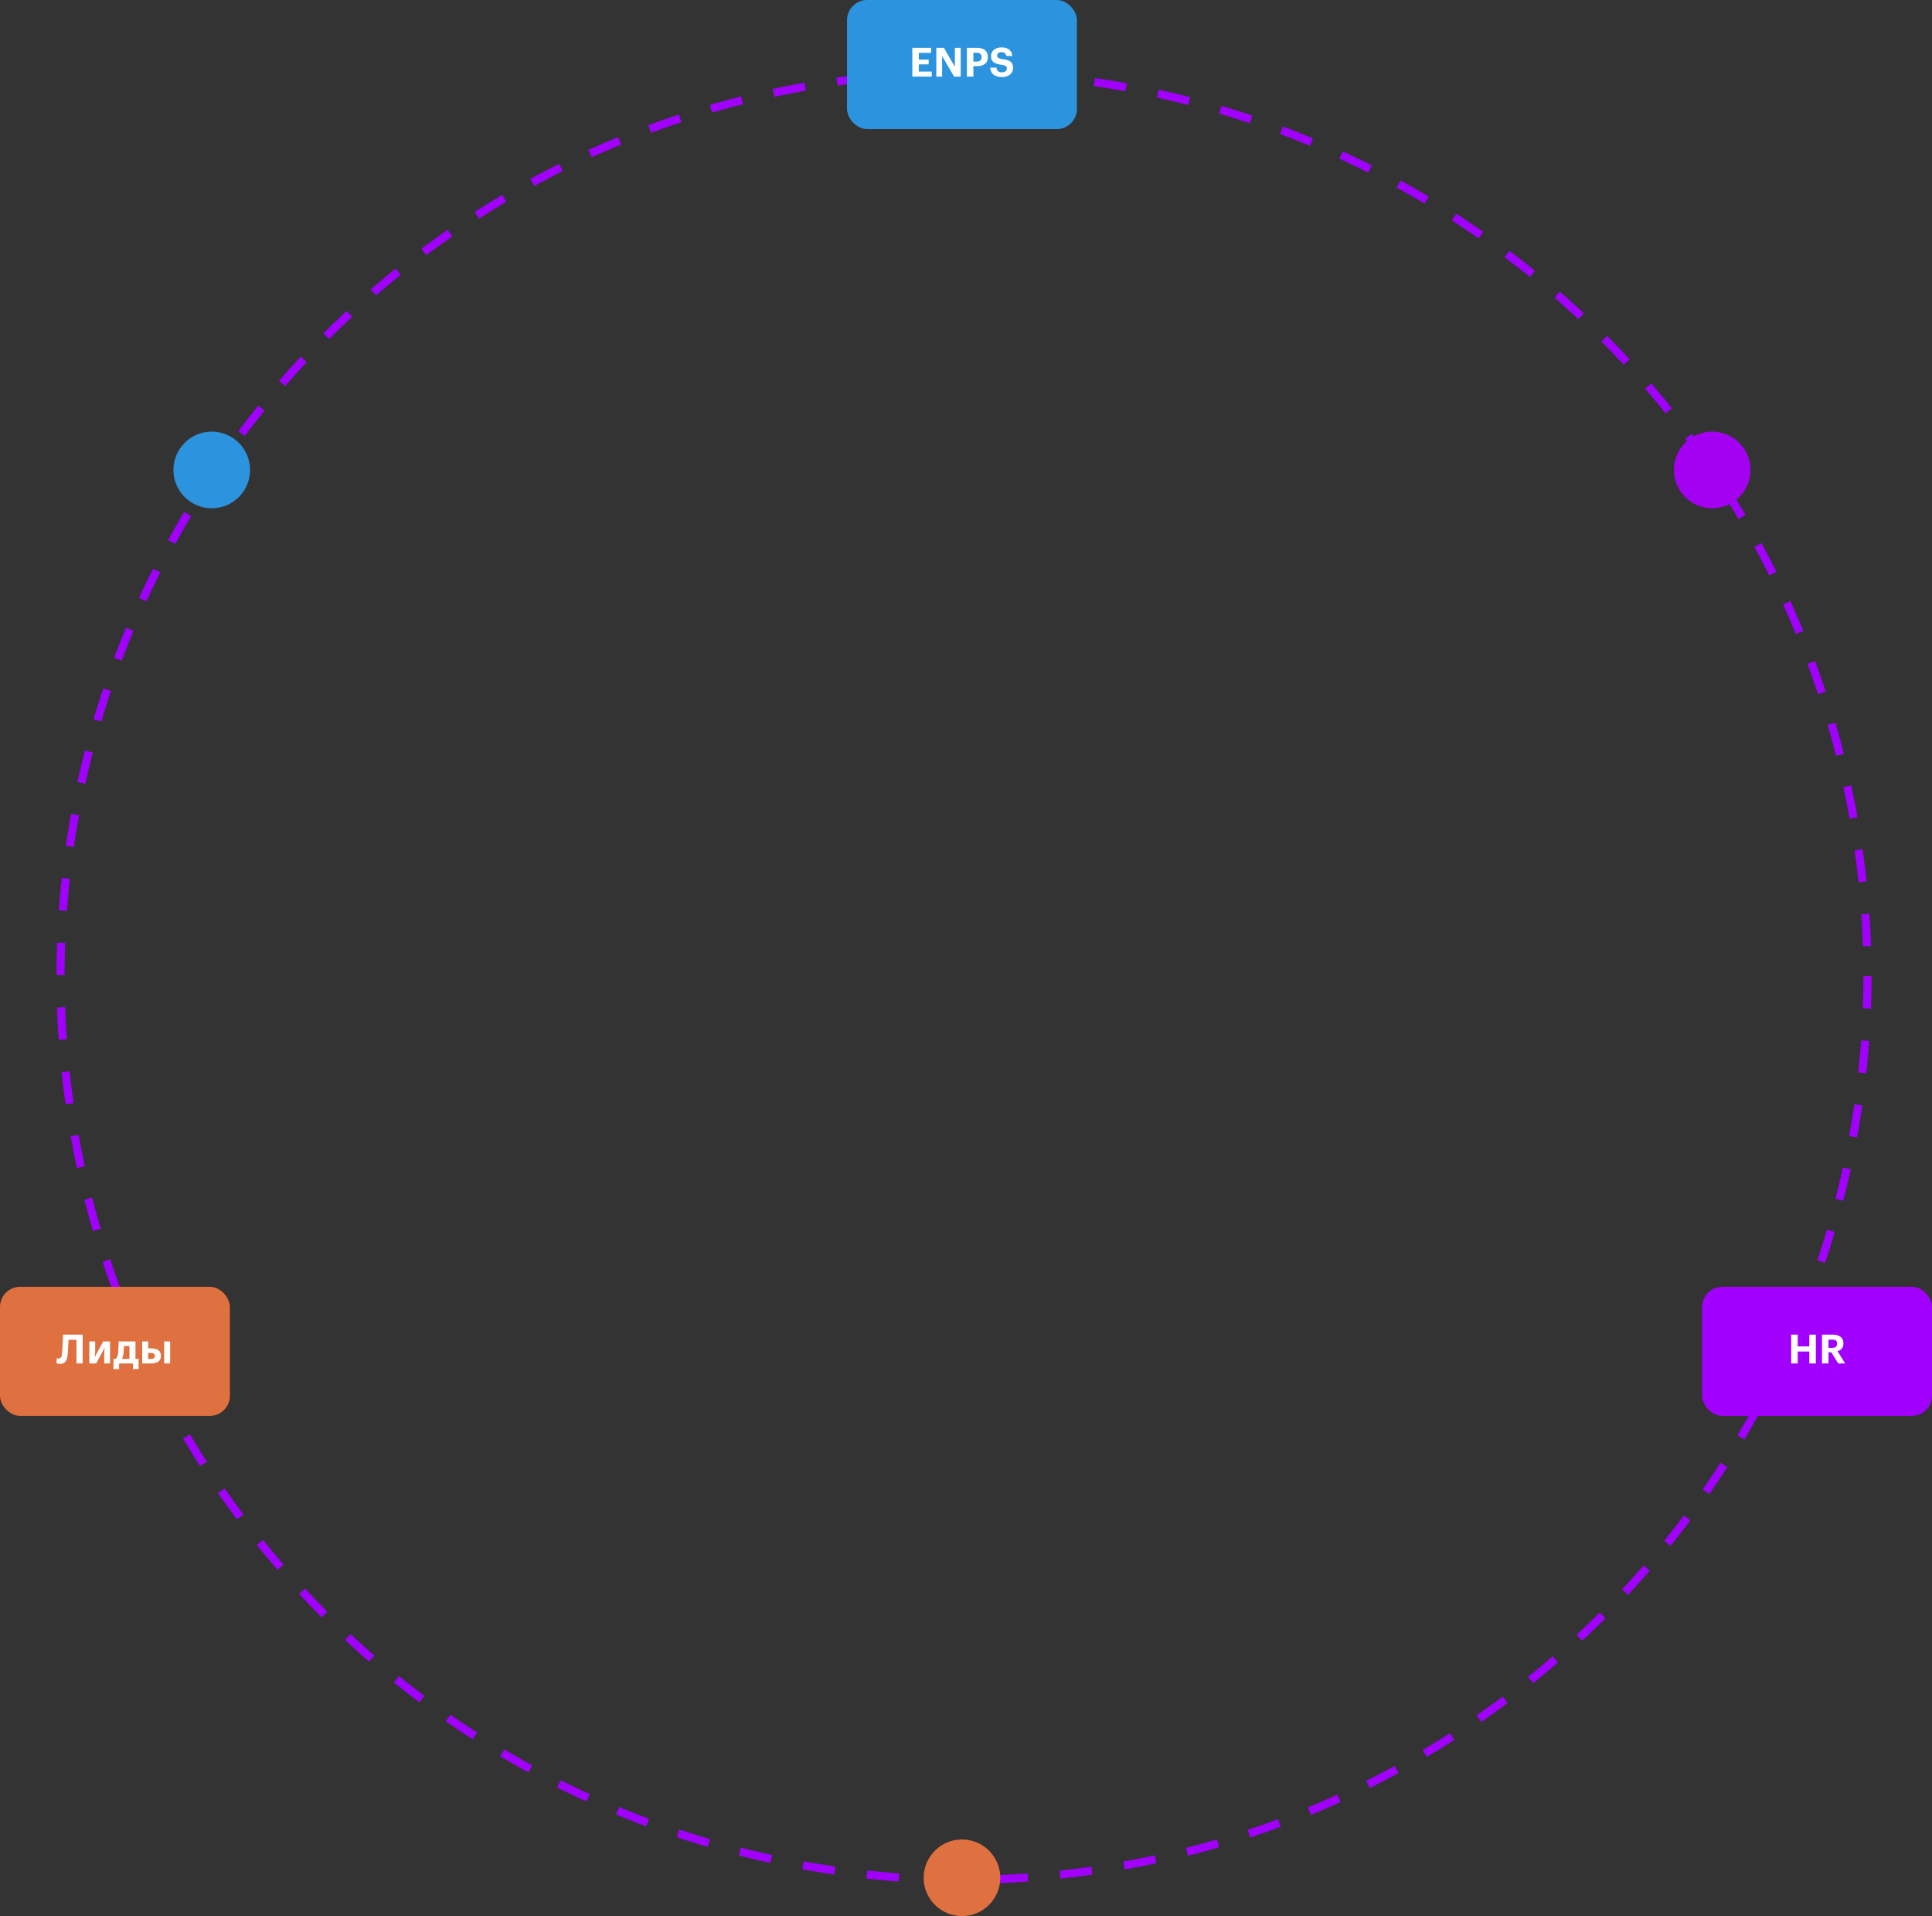 <?xml version="1.0" encoding="UTF-8"?> <svg xmlns="http://www.w3.org/2000/svg" width="479" height="475" viewBox="0 0 479 475" fill="none"><rect x="0" y="0" width="479" height="475" fill="#333333" stroke="none"/><g clip-path="url(#clip0_636_49)"><circle cx="239" cy="242" r="224" stroke="#A100FF" stroke-width="2" stroke-dasharray="8 8"></circle><rect x="210" width="57" height="32" rx="5" fill="#2C93DF"></rect><path d="M226.194 19V11.85H230.854V13.11H227.804V14.78H230.244V15.96H227.804V17.74H231.014V19H226.194ZM232.141 19V11.85H234.021L236.741 16.56V11.85H238.181V19H236.561L233.581 13.91V19H232.141ZM239.719 19V11.85H242.189C243.929 11.85 244.919 12.62 244.919 14.13V14.17C244.919 15.68 243.869 16.4 242.239 16.4H241.329V19H239.719ZM241.329 15.27H242.149C242.939 15.27 243.359 14.89 243.359 14.18V14.14C243.359 13.38 242.919 13.08 242.149 13.08H241.329V15.27ZM248.45 19.11C246.49 19.11 245.59 18.19 245.5 16.76H247.05C247.12 17.4 247.39 17.93 248.45 17.93C249.16 17.93 249.63 17.54 249.63 16.98C249.63 16.41 249.33 16.21 248.28 16.05C246.45 15.81 245.7 15.26 245.7 13.88C245.7 12.66 246.72 11.75 248.3 11.75C249.91 11.75 250.85 12.47 250.98 13.89H249.49C249.39 13.24 249.01 12.94 248.3 12.94C247.59 12.94 247.23 13.27 247.23 13.75C247.23 14.26 247.46 14.5 248.56 14.66C250.29 14.88 251.18 15.35 251.18 16.83C251.18 18.1 250.14 19.11 248.45 19.11Z" fill="white"></path><rect x="422" y="319" width="57" height="32" rx="5" fill="#A100FF"></rect><path d="M444.092 338V330.85H445.712V333.77H448.582V330.85H450.202V338H448.582V335.05H445.712V338H444.092ZM451.729 338V330.85H454.289C455.979 330.85 457.049 331.54 457.049 333.02V333.06C457.049 334.14 456.419 334.71 455.579 334.96L457.469 338H455.749L454.039 335.24H453.339V338H451.729ZM453.339 334.14H454.249C455.059 334.14 455.469 333.8 455.469 333.11V333.07C455.469 332.34 455.029 332.09 454.249 332.09H453.339V334.14Z" fill="white"></path><rect y="319" width="57" height="32" rx="5" fill="#DF703F"></rect><path d="M14.903 338.11C14.749 338.11 14.599 338.097 14.453 338.07C14.306 338.05 14.169 338.023 14.043 337.99V336.72C14.136 336.74 14.216 336.757 14.283 336.77C14.356 336.777 14.433 336.78 14.513 336.78C14.699 336.78 14.849 336.74 14.963 336.66C15.083 336.58 15.176 336.45 15.243 336.27C15.309 336.09 15.353 335.857 15.373 335.57C15.399 335.297 15.423 335.01 15.443 334.71C15.463 334.403 15.483 334.07 15.503 333.71C15.523 333.343 15.543 332.93 15.563 332.47C15.589 332.003 15.616 331.467 15.643 330.86H20.503V338H18.963V332.13H16.993C16.979 332.517 16.963 332.88 16.943 333.22C16.923 333.56 16.903 333.883 16.883 334.19C16.869 334.497 16.853 334.79 16.833 335.07C16.813 335.343 16.789 335.61 16.763 335.87C16.709 336.39 16.609 336.813 16.463 337.14C16.323 337.467 16.123 337.71 15.863 337.87C15.609 338.03 15.289 338.11 14.903 338.11ZM22.147 338V332.54H23.597V334.7C23.597 334.88 23.59 335.087 23.577 335.32C23.563 335.553 23.547 335.77 23.527 335.97C23.513 336.17 23.497 336.313 23.477 336.4H23.507L25.587 332.54H27.287V338H25.837V335.82C25.837 335.607 25.843 335.393 25.857 335.18C25.87 334.96 25.883 334.76 25.897 334.58C25.917 334.4 25.933 334.26 25.947 334.16H25.907L23.847 338H22.147ZM28.135 339.4V336.86H28.745C28.845 336.733 28.932 336.597 29.005 336.45C29.085 336.303 29.148 336.137 29.195 335.95C29.242 335.763 29.275 335.553 29.295 335.32C29.308 335.14 29.322 334.95 29.335 334.75C29.348 334.543 29.358 334.327 29.365 334.1C29.378 333.873 29.392 333.63 29.405 333.37C29.418 333.11 29.428 332.833 29.435 332.54H33.585V336.86H34.355V339.4H32.965V338H29.525V339.4H28.135ZM30.215 336.86H32.095V333.68H30.725C30.718 333.893 30.708 334.1 30.695 334.3C30.688 334.493 30.678 334.673 30.665 334.84C30.658 335.007 30.648 335.16 30.635 335.3C30.608 335.667 30.558 335.977 30.485 336.23C30.412 336.477 30.322 336.687 30.215 336.86ZM35.252 338V332.54H36.742V334.26H37.402C38.249 334.26 38.876 334.417 39.282 334.73C39.696 335.037 39.902 335.5 39.902 336.12C39.902 336.74 39.696 337.21 39.282 337.53C38.876 337.843 38.259 338 37.432 338H35.252ZM36.742 336.88H37.392C37.739 336.88 37.992 336.817 38.152 336.69C38.312 336.557 38.392 336.373 38.392 336.14C38.392 335.887 38.309 335.697 38.142 335.57C37.982 335.443 37.725 335.38 37.372 335.38H36.742V336.88ZM40.702 338V332.54H42.192V338H40.702Z" fill="white"></path><circle cx="424.5" cy="116.5" r="9.5" fill="#A401F2"></circle><circle cx="238.5" cy="465.5" r="9.5" fill="#DF703F"></circle><circle cx="52.5" cy="116.5" r="9.5" fill="#2C93DF"></circle></g><defs><clipPath id="clip0_636_49"><rect width="479" height="475" fill="white"></rect></clipPath></defs></svg> 